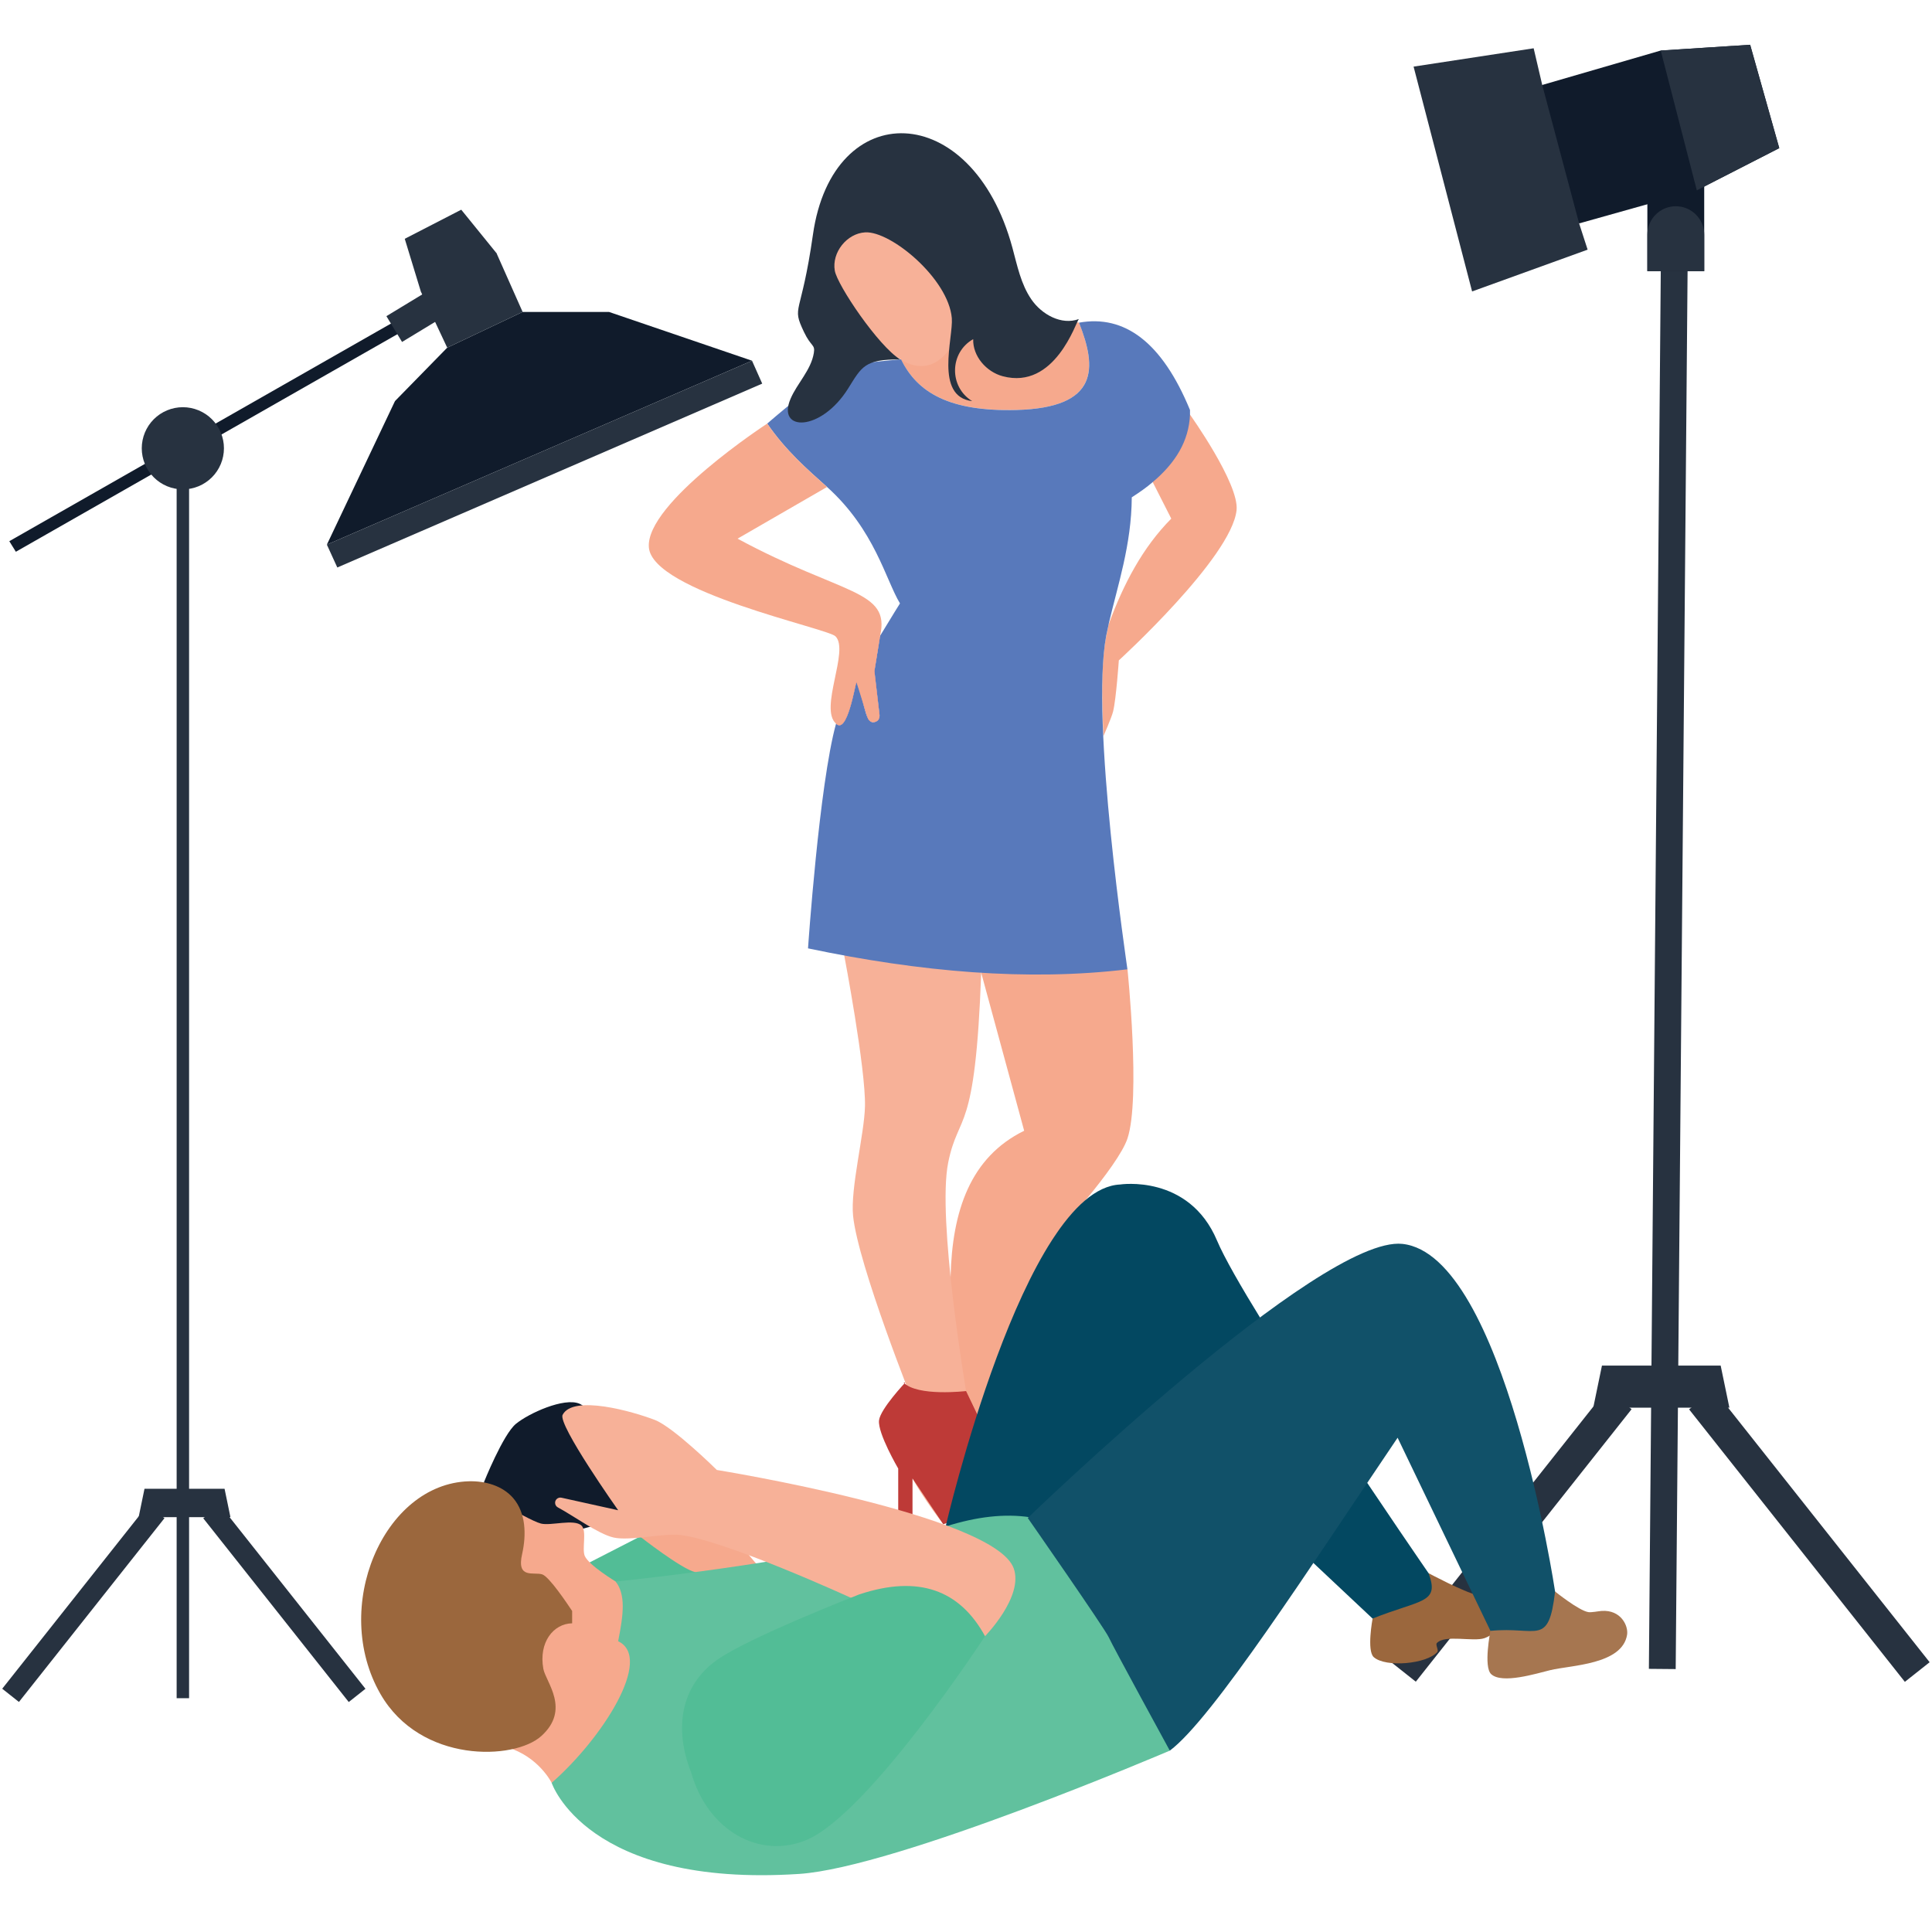 <svg xmlns="http://www.w3.org/2000/svg" xmlns:xlink="http://www.w3.org/1999/xlink" width="1080" viewBox="0 0 810 810" height="1080" preserveAspectRatio="xMidYMid meet"><defs><clipPath id="31c6cd1ab6"><path d="M 646 18.73 L 746 18.73 L 746 94 L 646 94 Z M 646 18.73 " clip-rule="nonzero"></path></clipPath><clipPath id="571e19b1f5"><path d="M 696 18.73 L 746 18.73 L 746 80 L 696 80 Z M 696 18.73 " clip-rule="nonzero"></path></clipPath></defs><path fill="#273240" d="M 68.953 636.508 L 7.941 713.555 L 0.934 708.004 L 61.945 630.961 Z M 68.953 636.508 " fill-opacity="1" fill-rule="nonzero"></path><path fill="#273240" d="M 153.223 708.031 L 146.215 713.582 L 85.207 636.535 L 92.215 630.984 Z M 153.223 708.031 " fill-opacity="1" fill-rule="nonzero"></path><path fill="#101b2b" d="M 6.648 231.328 L 168.371 139.105 L 165.629 134.676 L 3.902 226.898 Z M 6.648 231.328 " fill-opacity="1" fill-rule="nonzero"></path><path fill="#273240" d="M 188.316 131.383 L 168.562 143.363 L 162.004 132.551 L 181.754 120.57 Z M 188.316 131.383 " fill-opacity="1" fill-rule="nonzero"></path><path fill="#273240" d="M 176.441 122.227 L 169.695 100.117 L 193.379 87.918 L 208.168 106.148 C 208.168 106.148 204.004 123.371 203.43 123.945 C 202.855 124.523 176.441 122.227 176.441 122.227 Z M 176.441 122.227 " fill-opacity="1" fill-rule="nonzero"></path><path fill="#101b2b" d="M 137.039 228.336 L 315.289 151.234 L 255.32 130.781 L 219.113 130.781 L 187.496 145.766 L 165.602 168.148 L 137.055 228.312 Z M 137.039 228.336 " fill-opacity="1" fill-rule="nonzero"></path><path fill="#273240" d="M 137.039 228.336 L 141.418 237.922 L 319.562 160.836 L 315.289 151.234 Z M 137.039 228.336 " fill-opacity="1" fill-rule="nonzero"></path><path fill="#273240" d="M 219.113 130.781 L 208.168 106.148 L 176.441 122.227 L 187.496 145.766 Z M 219.113 130.781 " fill-opacity="1" fill-rule="nonzero"></path><path fill="#273240" d="M 74.059 183.293 L 79.273 183.293 L 79.273 711.98 L 74.059 711.98 Z M 74.059 183.293 " fill-opacity="1" fill-rule="nonzero"></path><path fill="#273240" d="M 58.121 636.086 L 96.613 636.086 L 94.148 624.176 L 60.582 624.176 Z M 58.121 636.086 " fill-opacity="1" fill-rule="nonzero"></path><path fill="#273240" d="M 93.887 187.945 C 93.887 188.508 93.859 189.07 93.805 189.633 C 93.746 190.195 93.664 190.75 93.555 191.305 C 93.445 191.859 93.309 192.402 93.145 192.945 C 92.98 193.484 92.789 194.016 92.574 194.535 C 92.359 195.059 92.117 195.566 91.852 196.062 C 91.586 196.562 91.297 197.043 90.984 197.512 C 90.668 197.984 90.332 198.434 89.977 198.871 C 89.617 199.309 89.238 199.727 88.84 200.125 C 88.441 200.523 88.023 200.902 87.59 201.258 C 87.152 201.617 86.699 201.953 86.23 202.266 C 85.762 202.578 85.277 202.867 84.781 203.137 C 84.281 203.402 83.773 203.641 83.254 203.859 C 82.73 204.074 82.199 204.262 81.66 204.426 C 81.121 204.59 80.574 204.727 80.02 204.836 C 79.469 204.949 78.91 205.031 78.348 205.086 C 77.785 205.141 77.223 205.168 76.66 205.168 C 76.098 205.168 75.531 205.141 74.973 205.086 C 74.41 205.031 73.852 204.949 73.301 204.836 C 72.746 204.727 72.199 204.59 71.66 204.426 C 71.121 204.262 70.59 204.074 70.066 203.859 C 69.547 203.641 69.039 203.402 68.539 203.137 C 68.043 202.867 67.559 202.578 67.09 202.266 C 66.621 201.953 66.168 201.617 65.73 201.258 C 65.297 200.902 64.879 200.523 64.48 200.125 C 64.082 199.727 63.703 199.309 63.344 198.871 C 62.988 198.434 62.652 197.984 62.336 197.512 C 62.023 197.043 61.734 196.562 61.469 196.062 C 61.203 195.566 60.961 195.059 60.746 194.535 C 60.531 194.016 60.34 193.484 60.176 192.945 C 60.012 192.402 59.875 191.859 59.766 191.305 C 59.656 190.75 59.574 190.195 59.516 189.633 C 59.461 189.07 59.434 188.508 59.434 187.945 C 59.434 187.379 59.461 186.816 59.516 186.254 C 59.574 185.695 59.656 185.137 59.766 184.582 C 59.875 184.031 60.012 183.484 60.176 182.945 C 60.34 182.402 60.531 181.875 60.746 181.352 C 60.961 180.832 61.203 180.32 61.469 179.824 C 61.734 179.328 62.023 178.844 62.336 178.375 C 62.652 177.906 62.988 177.453 63.344 177.016 C 63.703 176.582 64.082 176.164 64.48 175.766 C 64.879 175.363 65.297 174.988 65.73 174.629 C 66.168 174.27 66.621 173.934 67.09 173.621 C 67.559 173.309 68.043 173.02 68.539 172.754 C 69.039 172.488 69.547 172.246 70.066 172.031 C 70.59 171.812 71.121 171.625 71.66 171.461 C 72.199 171.297 72.746 171.16 73.301 171.051 C 73.852 170.941 74.41 170.855 74.973 170.801 C 75.531 170.746 76.098 170.719 76.66 170.719 C 77.223 170.719 77.785 170.746 78.348 170.801 C 78.91 170.855 79.469 170.941 80.02 171.051 C 80.574 171.16 81.121 171.297 81.66 171.461 C 82.199 171.625 82.73 171.812 83.254 172.031 C 83.773 172.246 84.281 172.488 84.781 172.754 C 85.277 173.02 85.762 173.309 86.23 173.621 C 86.699 173.934 87.152 174.27 87.59 174.629 C 88.023 174.988 88.441 175.363 88.84 175.766 C 89.238 176.164 89.617 176.582 89.977 177.016 C 90.332 177.453 90.668 177.906 90.984 178.375 C 91.297 178.844 91.586 179.328 91.852 179.824 C 92.117 180.32 92.359 180.832 92.574 181.352 C 92.789 181.875 92.98 182.402 93.145 182.945 C 93.309 183.484 93.445 184.031 93.555 184.582 C 93.664 185.137 93.746 185.695 93.805 186.254 C 93.859 186.816 93.887 187.379 93.887 187.945 Z M 93.887 187.945 " fill-opacity="1" fill-rule="nonzero"></path><path fill="#273240" d="M 707.789 82.68 L 702.543 699.77 L 691.305 699.672 L 696.551 82.586 Z M 707.789 82.68 " fill-opacity="1" fill-rule="nonzero"></path><path fill="#101b2b" d="M 690.664 73.668 L 714.5 73.668 L 714.5 113.68 L 690.664 113.68 Z M 690.664 73.668 " fill-opacity="1" fill-rule="nonzero"></path><path fill="#273240" d="M 690.664 113.676 L 714.508 113.676 L 714.508 98.391 C 714.508 91.809 709.172 86.473 702.586 86.473 C 696.004 86.473 690.664 91.809 690.664 98.391 Z M 690.664 113.676 " fill-opacity="1" fill-rule="nonzero"></path><path fill="#273240" d="M 646.586 35.625 L 642.992 20.238 L 592.652 27.93 L 617.184 122.191 L 665.617 104.668 L 662.055 93.668 L 668.164 65.16 Z M 646.586 35.625 " fill-opacity="1" fill-rule="nonzero"></path><path fill="#273240" d="M 684.047 590.82 L 593.582 705.055 L 583.195 696.828 L 673.656 582.594 Z M 684.047 590.82 " fill-opacity="1" fill-rule="nonzero"></path><path fill="#273240" d="M 809.012 696.895 L 798.621 705.121 L 708.164 590.883 L 718.555 582.656 Z M 809.012 696.895 " fill-opacity="1" fill-rule="nonzero"></path><path fill="#273240" d="M 667.977 590.18 L 725.055 590.18 L 721.398 572.52 L 671.629 572.52 Z M 667.977 590.18 " fill-opacity="1" fill-rule="nonzero"></path><g clip-path="url(#31c6cd1ab6)"><path fill="#101b2b" d="M 646.586 35.625 L 662.055 93.668 L 711.398 79.801 L 745.965 62.102 L 733.758 18.773 L 696.27 21.184 Z M 646.586 35.625 " fill-opacity="1" fill-rule="nonzero"></path></g><g clip-path="url(#571e19b1f5)"><path fill="#273240" d="M 696.27 21.184 L 711.398 79.801 L 745.965 62.102 L 733.758 18.773 Z M 696.27 21.184 " fill-opacity="1" fill-rule="nonzero"></path></g><path fill="#f6a98d" d="M 316.93 655.453 L 302.645 638.672 C 302.645 638.672 276.246 639.148 276.008 639.148 C 275.773 639.148 268.344 644.203 268.344 644.203 C 268.344 644.203 264.863 656.219 270.082 659.617 C 275.297 663.016 278.777 670.445 287.945 670.445 C 297.109 670.445 310.23 665.188 310.391 664.93 C 310.547 664.676 316.93 655.453 316.93 655.453 Z M 316.93 655.453 " fill-opacity="1" fill-rule="nonzero"></path><path fill="#52bd96" d="M 247.234 655.035 L 268.344 644.207 C 268.344 644.207 285.586 657.742 291.426 659.113 C 297.27 660.484 271.188 673.367 270.238 673.449 C 269.289 673.527 249.531 672.34 248.898 669.969 C 248.27 667.602 247.234 655.035 247.234 655.035 Z M 247.234 655.035 " fill-opacity="1" fill-rule="nonzero"></path><path fill="#101b2b" d="M 202.863 621.508 C 202.863 621.508 210.891 601.414 216.289 596.965 C 221.676 592.523 236.445 585.816 242.895 588.488 C 250.32 591.566 260.973 615.066 260.973 615.066 L 260.973 636.414 L 244.02 641.016 C 232.973 641.234 221.16 638.723 208.82 634.324 Z M 202.863 621.508 " fill-opacity="1" fill-rule="nonzero"></path><path fill="#f6a98d" d="M 231.285 747.465 C 231.285 747.465 225.879 736.477 212.629 732.559 C 212.629 732.559 206.305 647.488 206.305 647.039 C 206.305 646.586 206.305 634.844 206.305 634.844 L 215.039 633.035 C 215.039 633.035 223.621 637.945 226.781 638.758 C 230.91 639.816 240.703 636.684 243.797 639.609 C 246.117 641.801 243.93 649.359 245.152 652.309 C 246.77 656.203 258.148 663.082 258.148 663.082 L 279.484 686.785 C 279.484 686.785 276.773 700.035 276.621 700.789 C 276.469 701.543 253.734 745.207 253.734 745.207 Z M 231.285 747.465 " fill-opacity="1" fill-rule="nonzero"></path><path fill="#9b673d" d="M 598.922 659.559 C 598.922 659.559 613.867 667.551 619.34 668.723 C 621.48 669.18 633.633 672.883 633.633 672.883 L 635.328 678.594 C 635.328 678.594 626.012 685.543 622.391 686.801 C 617.641 688.453 605.77 685.172 602.383 688.891 C 601.762 689.574 603.23 691.887 602.625 692.586 C 598.254 697.652 580.934 699.219 575.949 694.758 C 572.934 692.062 575.465 678.594 575.465 678.594 C 575.465 678.594 586.473 663.98 588.32 664.062 C 590.172 664.145 598.922 659.559 598.922 659.559 Z M 598.922 659.559 " fill-opacity="1" fill-rule="nonzero"></path><path fill="#f6a98d" d="M 472.703 406.395 C 472.703 406.395 478.289 460.473 472.703 477.293 C 468.738 489.234 442.598 517.617 442.598 517.617 L 415.148 600.312 C 415.148 600.312 392.316 591.449 393.121 591.18 C 393.93 590.91 398.531 535.418 398.531 535.418 C 399.199 507.633 406.824 485.152 429.387 474.07 L 411.375 407.832 C 411.375 407.832 435.832 383.551 436.906 385.43 C 437.98 387.309 472.703 406.395 472.703 406.395 Z M 472.703 406.395 " fill-opacity="1" fill-rule="nonzero"></path><path fill="#f7b198" d="M 353.945 400.562 C 353.945 400.562 362.969 447.816 362.648 463.762 C 362.414 475.328 356.48 498.262 357.66 509.77 C 359.785 530.508 383.273 589.129 383.273 589.129 C 383.273 589.129 378.949 608.227 380.328 614.449 C 381.891 621.504 395.477 639.055 395.477 639.055 L 418.633 616.066 L 409.773 592.562 L 405.031 583.203 C 405.031 583.203 392.754 510.887 397.551 487.332 C 401.938 465.82 408.887 476.906 411.375 407.832 L 378.738 388.738 Z M 353.945 400.562 " fill-opacity="1" fill-rule="nonzero"></path><path fill="#be3a37" d="M 379.559 579.621 C 379.559 579.621 369.086 590.699 368.535 595.5 C 367.918 600.898 376.582 615.699 376.582 615.699 L 376.582 636.414 L 382.574 636.414 L 382.574 619.848 L 395.477 639.055 L 426.395 627.656 L 405.031 583.203 C 405.031 583.203 384.629 585.648 378.809 579.617 " fill-opacity="1" fill-rule="nonzero"></path><path fill="#034861" d="M 598.922 659.559 C 603.77 672.348 595.566 670.516 575.465 678.598 L 487.07 595.543 L 482.699 609.207 L 415.738 660.859 L 396.465 639.984 C 396.465 639.984 429.203 498.586 469.578 496.609 C 469.578 496.609 498.426 492.145 510.23 520.086 C 522.16 548.332 598.922 659.559 598.922 659.559 Z M 598.922 659.559 " fill-opacity="1" fill-rule="nonzero"></path><path fill="#f6a98d" d="M 425.992 171.871 C 398.207 172.531 384.656 164.727 377.73 150.684 C 377.73 150.684 377.648 150.684 377.484 150.711 L 401.258 129.988 C 416.648 133.531 452.363 135.223 452.363 135.223 C 459.867 154.156 460.926 171.031 425.992 171.871 Z M 425.992 171.871 " fill-opacity="1" fill-rule="nonzero"></path><path fill="#f7b198" d="M 377.734 150.68 C 377.734 150.68 388.727 159.188 397.93 146.559 C 407.133 133.926 396.66 107.684 396.594 107.168 C 396.531 106.648 386.059 96.371 385.672 96.371 C 385.281 96.371 353.801 96.5 353.801 96.695 C 353.801 96.891 347.531 101.801 347.531 101.801 C 347.531 101.801 348.176 129.469 348.438 130.18 C 348.695 130.891 359.039 143.754 359.039 143.754 L 366.473 145.305 Z M 377.734 150.68 " fill-opacity="1" fill-rule="nonzero"></path><path fill="#f6a98d" d="M 518.438 213.891 C 516.32 233.789 469.074 276.867 469.074 276.867 C 469.074 276.867 467.961 293.055 466.672 298.293 C 465.996 301 462.59 308.695 462.59 308.695 C 462.422 300.715 461.066 280.535 463.797 266.59 C 464.113 264.984 464.457 263.359 464.828 261.738 C 464.828 261.727 464.84 261.711 464.84 261.699 C 471.027 244.809 479.094 229.488 491.062 217.438 L 483.285 202.129 C 483.285 202.129 483.285 202.129 483.285 202.113 C 483.312 201.344 484.535 172.309 484.988 171.746 C 485.441 171.195 498.152 173.656 498.867 173.793 C 498.879 173.809 498.895 173.809 498.895 173.809 C 498.895 173.809 519.605 202.801 518.438 213.891 Z M 518.438 213.891 " fill-opacity="1" fill-rule="nonzero"></path><path fill="#ee4743" d="M 366.598 281.383 C 366.742 282.633 368.91 301.453 368.766 300.203 C 368.766 303.172 364.555 303.719 363.746 300.887 L 359.07 285.945 C 358.48 287.195 355.211 308.078 350.516 303.395 C 355.398 290.359 358.648 284.141 368.992 266.785 C 368.195 270.547 366.598 281.383 366.598 281.383 Z M 366.598 281.383 " fill-opacity="1" fill-rule="nonzero"></path><path fill="#5879bb" d="M 498.91 171.891 L 498.91 173.828 C 498.453 185.008 492.75 194.129 483.285 202.113 C 480.66 204.395 477.695 206.449 474.5 208.504 C 474.387 228.461 468.57 245.457 464.805 261.652 C 464.805 261.766 464.805 261.766 464.805 261.766 C 464.461 263.363 464.121 264.961 463.777 266.555 C 457.059 302.258 472.574 405.141 472.676 406.391 C 430.93 411.41 385.988 407.531 338.766 397.609 C 338.766 397.609 343.441 328.945 350.516 303.398 C 355.207 308.074 358.48 287.199 359.07 285.945 C 363.098 296.086 362.688 304.656 367.395 302.484 C 368.703 301.738 368.434 301.121 368.766 299.863 L 366.598 281.387 C 366.801 280.129 369.195 265.301 368.992 266.559 C 373.668 258.801 377.32 252.984 377.32 252.984 C 371.293 243.023 366.77 222.184 346.75 204.168 C 338.539 196.867 329.301 188.77 321.656 177.594 C 321.656 177.594 343.898 158.203 352.797 154.328 C 355.695 153.086 364.48 151.727 377.777 150.676 C 384.621 164.703 398.195 172.574 426.023 171.891 C 460.926 170.98 459.902 154.211 452.375 135.277 C 471.422 131.855 487.16 143.375 498.91 171.891 Z M 498.91 171.891 " fill-opacity="1" fill-rule="nonzero"></path><path fill="#f6a98d" d="M 368.992 266.555 C 368.789 267.812 366.395 282.641 366.598 281.383 C 366.742 282.633 368.91 301.453 368.766 300.203 C 368.766 303.172 364.559 303.719 363.746 300.887 L 359.07 285.945 C 358.48 287.195 355.211 308.078 350.516 303.395 C 343.297 297.023 356.227 272.723 350.289 266.785 C 346.98 263.363 273.523 248.191 272.039 229.484 C 270.559 210.895 321.656 177.59 321.656 177.59 C 329.301 188.766 338.539 196.867 346.75 204.164 L 309.223 225.836 C 353.258 249.609 373.414 247.113 368.992 266.555 Z M 368.992 266.555 " fill-opacity="1" fill-rule="nonzero"></path><path fill="#273240" d="M 420.426 157.742 C 413.508 155.902 407.801 149.344 408.016 142.191 C 398.059 147.82 397.824 162.203 407.582 168.164 C 391.637 166.336 399.738 141.488 399.051 133.383 C 397.645 116.855 373.555 96.84 362.773 97.414 C 355.051 97.828 348.656 105.867 349.992 113.488 C 351.062 119.594 368.25 145.098 377.457 150.727 C 362.43 150.543 361.293 153.773 355.57 162.902 C 344.133 181.156 325.508 181.039 331.449 167.172 C 334.258 160.617 340.027 155.195 341.207 147.973 C 341.812 144.293 340.055 145.508 337.047 139.141 C 331.711 127.859 335.875 133.227 340.828 98.379 C 349.086 40.27 407.52 41.383 424.453 103.844 C 426.477 111.312 428.016 119.145 432.402 125.52 C 436.785 131.898 445.047 136.438 452.312 133.77 C 451.074 135.051 442.273 163.547 420.426 157.742 Z M 420.426 157.742 " fill-opacity="1" fill-rule="nonzero"></path><path fill="#61c19e" d="M 490.445 733.961 C 490.445 733.961 375.875 782.988 335.008 785.656 C 245.852 791.484 231.285 747.465 231.285 747.465 C 252.555 728.859 274.051 695.184 259.164 688.094 C 261.461 676.523 262.34 668.664 258.148 663.082 C 306.129 657.984 352.367 650.473 396.461 639.984 C 448.383 623.496 481.359 651.453 490.445 733.961 Z M 490.445 733.961 " fill-opacity="1" fill-rule="nonzero"></path><path fill="#a67650" d="M 624.875 683.75 C 624.875 683.75 621.852 698.836 625.195 701.906 C 629.766 706.102 643.922 701.691 649.945 700.219 C 658.562 698.113 680.156 697.969 682.168 685.355 C 682.742 681.746 679.676 674.828 671.48 675.391 C 670.07 675.488 667.246 676.113 665.855 675.875 C 661.828 675.184 651.977 667.25 651.977 667.25 L 634.113 667.25 Z M 624.875 683.75 " fill-opacity="1" fill-rule="nonzero"></path><path fill="#115169" d="M 490.445 733.961 C 508.293 720.688 549.277 657.035 585.953 602.77 L 624.875 683.75 C 644.559 681.777 649.25 690.621 651.977 667.25 C 651.977 667.25 630.766 526.098 587.973 521.508 C 553.473 517.805 430.895 636.414 430.895 636.414 C 430.895 636.414 463.238 682.824 464.859 686.461 C 466.477 690.102 490.445 733.961 490.445 733.961 Z M 490.445 733.961 " fill-opacity="1" fill-rule="nonzero"></path><path fill="#f7b198" d="M 412.98 685.977 L 396.461 690.086 L 356.691 669.859 C 356.691 669.859 303.992 645.688 285.027 643.531 C 278.117 642.746 263.977 646.184 257.188 644.602 C 250.742 643.09 240.379 635.449 233.883 631.984 C 233.125 631.586 232.727 630.816 232.727 630.047 C 232.727 629.5 232.934 628.949 233.359 628.512 C 233.895 627.973 234.664 627.754 235.395 627.918 L 259.168 633.18 C 259.168 633.18 233.758 597.273 235.887 593.168 C 240.34 584.578 265.504 591.832 274.531 595.309 C 282.336 598.305 300.543 616.293 300.543 616.293 C 300.543 616.293 416.953 635.09 425.004 657.531 C 429.266 669.391 412.98 685.977 412.98 685.977 Z M 412.98 685.977 " fill-opacity="1" fill-rule="nonzero"></path><path fill="#52bd96" d="M 289.746 743.031 C 282.723 725.273 284.941 707.02 300.703 695.867 C 314.066 686.41 360.191 668.484 360.191 668.484 C 385.156 660.168 402.422 666.637 412.984 685.98 C 412.984 685.98 364.25 760.602 337.977 771.48 C 318.629 779.492 296.746 767.789 289.746 743.031 Z M 289.746 743.031 " fill-opacity="1" fill-rule="nonzero"></path><path fill="#9b673d" d="M 227.793 699.648 C 228.809 705.188 239.348 716.641 226.957 727.832 C 215.707 738.051 176.324 739.41 159.523 710.246 C 138.602 673.926 160.766 622.098 196.543 621.035 C 203.43 620.828 210.727 622.906 215.191 628.125 C 220.512 634.336 220.703 643.504 218.918 651.473 C 216.453 662.156 223.746 658.934 227.312 660.062 C 230.301 661.023 237.906 672.48 239.875 675.41 L 239.875 680.578 C 232.012 680.727 225.793 688.547 227.793 699.648 Z M 227.793 699.648 " fill-opacity="1" fill-rule="nonzero"></path></svg>